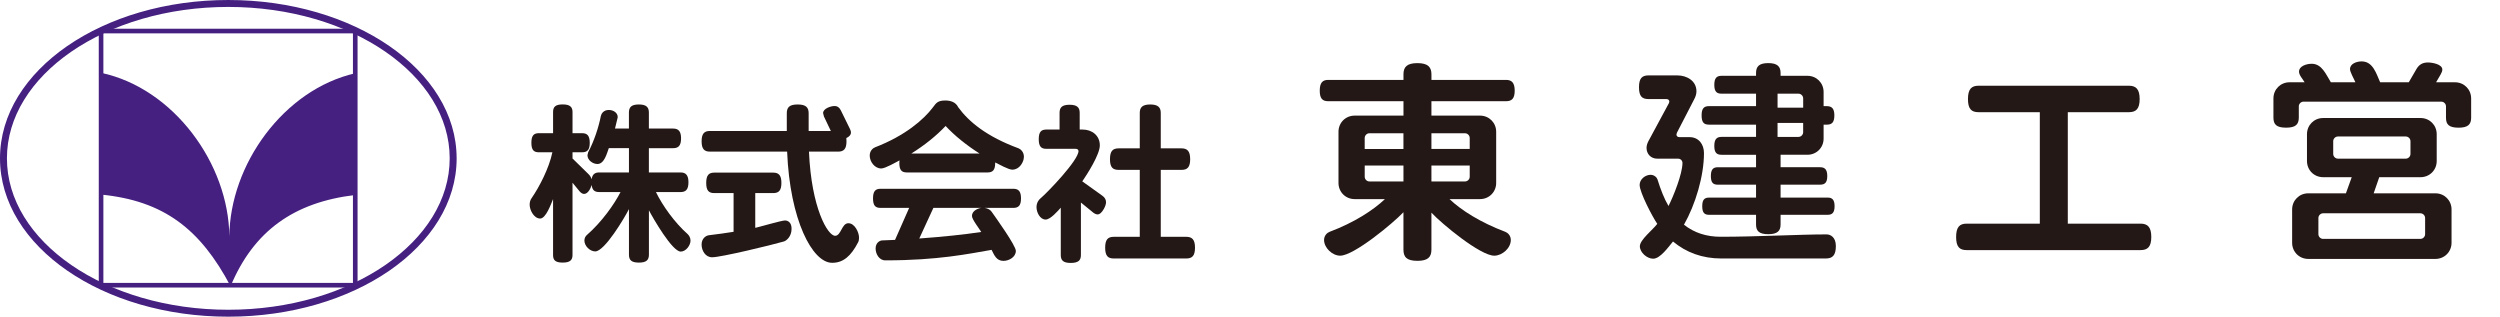 <?xml version="1.0" encoding="UTF-8"?>
<svg xmlns="http://www.w3.org/2000/svg" version="1.1" viewBox="0 0 211.063 26.737">
  <!-- Generator: Adobe Illustrator 28.6.0, SVG Export Plug-In . SVG Version: 1.2.0 Build 709)  -->
  <g>
    <g id="_レイヤー_2">
      <path d="M57.472,21.241c-.725,0-2.353-2.847-2.687-3.487v3.748c0,.451-.218.668-.843.668-.639,0-.842-.218-.842-.668v-3.85c-.349.697-2.049,3.574-2.847,3.574-.451,0-.915-.465-.915-.915,0-.218.103-.377.204-.465,1.293-1.133,2.325-2.616,2.847-3.632h-1.802c-.378,0-.582-.146-.639-.596-.073.276-.305.755-.639.755-.117,0-.247-.073-.364-.204l-.61-.741v6.102c0,.436-.218.639-.828.639-.624,0-.814-.204-.814-.639v-4.722c-.16.377-.596,1.642-1.089,1.642-.523,0-.887-.711-.887-1.162,0-.204.044-.392.16-.552.668-.973,1.481-2.542,1.758-3.879h-1.133c-.436,0-.639-.188-.639-.8s.204-.814.639-.814h1.192v-1.788c0-.422.188-.639.814-.639.611,0,.828.218.828.639v1.788h.8c.436,0,.654.204.654.814s-.218.8-.654.8h-.8v.523l1.365,1.337c.117.117.204.261.247.422.058-.422.276-.581.639-.581h2.513v-2.049h-1.701c-.16.436-.378,1.337-.959,1.337-.392,0-.843-.32-.843-.741l.058-.247c.507-.959.886-2.107,1.075-3.079.044-.188.232-.495.668-.495.364,0,.755.218.755.61l-.232.96h1.176v-1.351c0-.451.204-.683.842-.683.625,0,.843.233.843.683v1.351h2.049c.436,0,.668.218.668.828,0,.625-.233.828-.668.828h-2.049v2.049h2.673c.436,0,.668.218.668.828,0,.625-.232.828-.668.828h-2.077c.552,1.133,1.57,2.571,2.687,3.559.103.103.233.291.233.537,0,.406-.392.93-.828.93h.001Z" fill="#231815"/>
      <path d="M72.454,20.442c-.611,1.192-1.279,1.744-2.18,1.744h-.029c-1.656,0-3.559-3.604-3.792-9.386h-6.523c-.465,0-.697-.218-.697-.871s.232-.871.697-.871h6.495v-1.497c0-.493.218-.741.915-.741s.93.247.93.741v1.497h1.874l-.582-1.22-.073-.291c0-.377.639-.596.959-.596.261,0,.422.131.538.364l.77,1.569c.058.117.087.218.087.305,0,.174-.115.334-.392.465l.014.276c0,.654-.233.871-.713.871h-2.455c.204,4.766,1.584,7.105,2.208,7.105.509,0,.552-1.061,1.119-1.061.537,0,.901.77.901,1.221,0,.16-.029.305-.073.377h.003ZM66.191,20.383c-1.046.305-5.317,1.337-6.073,1.337-.566,0-.886-.566-.886-1.075,0-.523.377-.755.61-.784.741-.087,1.438-.188,2.091-.291v-3.269h-1.627c-.465,0-.683-.204-.683-.857s.218-.871.683-.871h4.968c.465,0,.697.218.697.871s-.232.857-.697.857h-1.511v2.935c.451-.101,2.222-.624,2.513-.624.232,0,.552.16.552.683v.028c0,.639-.422.988-.639,1.061h.001Z" fill="#231815"/>
      <path d="M86.344,13.671c-.232.509-.61.654-.886.654-.305,0-1.148-.465-1.439-.61v.044c0,.61-.218.8-.639.8h-6.814c-.436,0-.639-.188-.639-.8l.014-.218c-.305.16-1.206.683-1.54.683-.552,0-.974-.566-.974-1.091,0-.392.261-.624.451-.697,2.528-.974,4.111-2.339,4.895-3.386.261-.349.392-.566,1.032-.566.436,0,.886.131,1.089.566.901,1.234,2.412,2.484,5.099,3.472.174.073.451.305.451.713,0,.115-.029.276-.103.436h.003ZM85.544,17.551h-2.412c.291.044.493.188.582.32.349.493,2.049,2.862,2.049,3.311,0,.523-.582.843-1.046.843-.596,0-.77-.479-1.002-.93-1.948.334-4.533.886-8.95.886h-.028c-.509,0-.814-.537-.814-1.002,0-.493.364-.683.566-.683.363-.014.727-.028,1.075-.044l1.192-2.701h-2.412c-.436,0-.639-.188-.639-.8s.204-.814.639-.814h11.201c.436,0,.654.204.654.814s-.218.8-.654.8h-.003ZM79.834,10.635c-.8.842-1.758,1.612-2.891,2.325h5.753c-1.119-.713-2.107-1.511-2.862-2.325ZM82.057,18.233c0-.406.436-.624.784-.683h-4.039l-1.192,2.586c2.004-.146,3.806-.334,5.231-.552-.174-.291-.784-1.061-.784-1.351Z" fill="#231815"/>
      <path d="M93.202,17.623c-.188.334-.363.479-.537.479-.117,0-.247-.058-.377-.16l-1.032-.843v4.431c0,.45-.218.668-.857.668s-.843-.218-.843-.668v-3.996c-.246.276-.871,1.002-1.279,1.002-.479,0-.77-.611-.77-1.046,0-.349.174-.61.319-.727.639-.537,3.226-3.24,3.226-4.01,0-.117-.103-.188-.233-.188h-2.484c-.436,0-.639-.204-.639-.814s.204-.814.639-.814h1.119v-1.41c0-.451.204-.683.843-.683s.856.232.856.683v1.41h.247c.8,0,1.453.509,1.453,1.337,0,.77-1.061,2.427-1.481,3.037l1.685,1.206c.204.145.32.32.32.552,0,.146-.058.334-.174.552h-.001ZM100.148,21.823h-6.117c-.495,0-.727-.218-.727-.915,0-.683.232-.915.727-.915h2.194v-5.651h-1.788c-.495,0-.727-.218-.727-.901s.232-.915.727-.915h1.788v-2.992c0-.465.218-.713.886-.713.654,0,.886.247.886.713v2.992h1.758c.479,0,.725.233.725.915s-.246.901-.725.901h-1.758v5.651h2.15c.493,0,.741.233.741.915,0,.697-.246.915-.741.915h.001Z" fill="#231815"/>
      <path d="M127.152,8.544h-6.304v1.217h4.105c.764,0,1.362.6,1.362,1.362v4.324c0,.762-.6,1.362-1.362,1.362h-2.58c1,.944,2.598,1.962,4.706,2.76.199.073.472.309.472.691,0,.691-.727,1.326-1.399,1.326-1.18,0-4.451-2.707-5.304-3.633v3.124c0,.636-.309.944-1.182.944-.889,0-1.18-.309-1.18-.944v-3.161c-.853.909-4.179,3.67-5.341,3.67-.654,0-1.361-.654-1.361-1.326,0-.381.272-.618.472-.691,2.071-.78,3.669-1.816,4.668-2.76h-2.56c-.764,0-1.362-.6-1.362-1.362v-4.324c0-.764.6-1.362,1.362-1.362h4.124v-1.217h-6.359c-.472,0-.709-.218-.709-.889s.237-.909.709-.909h6.359v-.473c0-.618.291-.944,1.18-.944.873,0,1.182.327,1.182.944v.473h6.304c.472,0,.725.237.725.909s-.254.889-.725.889ZM118.486,11.25h-2.871c-.218,0-.4.182-.4.4v.927h3.27s0-1.326,0-1.326ZM118.486,13.976h-3.27v.944c0,.218.182.4.4.4h2.871s0-1.344,0-1.344ZM124.081,11.65c0-.218-.183-.4-.4-.4h-2.833v1.326h3.233s0-.927,0-.927ZM124.081,13.976h-3.233v1.344h2.833c.218,0,.4-.182.4-.4,0,0,0-.944,0-.944Z" fill="#231815"/>
      <path d="M154.14,21.823h-8.81c-1.617,0-2.979-.509-4.087-1.435-.364.436-1.073,1.453-1.672,1.453-.527,0-1.126-.527-1.126-1.053,0-.545,1.091-1.38,1.471-1.889-.4-.582-1.489-2.651-1.489-3.288,0-.472.472-.853.927-.853.327,0,.546.254.582.4.272.871.563,1.616.927,2.234.418-.818,1.18-2.724,1.18-3.633,0-.2-.163-.363-.363-.363h-1.762c-.563,0-.909-.418-.909-.909,0-.182.055-.364.145-.545l1.744-3.233.036-.128c0-.127-.091-.218-.254-.218h-1.508c-.545,0-.8-.236-.8-1,0-.745.255-.998.8-.998h2.434c.8,0,1.617.454,1.617,1.344,0,.254-.091.491-.2.691l-1.453,2.815-.036.145c0,.127.091.218.254.218h.853c.782,0,1.217.618,1.217,1.344,0,1.944-.727,4.36-1.689,6.049.873.691,1.907,1.018,3.106,1.018,3.017,0,6.721-.2,8.865-.2h.073c.327,0,.78.236.78.98,0,.8-.291,1.053-.853,1.053h0ZM154.304,18.136h-3.978v.818c0,.545-.273.818-1.037.818-.78,0-1.035-.273-1.035-.818v-.818h-3.961c-.4,0-.581-.182-.581-.727s.182-.727.581-.727h3.961v-1.091h-3.233c-.4,0-.581-.182-.581-.727s.182-.745.581-.745h3.233v-1.053h-2.924c-.4,0-.6-.182-.6-.745s.199-.764.6-.764h2.924v-1.035h-3.978c-.418,0-.618-.182-.618-.782,0-.582.2-.78.618-.78h3.978v-1.053h-2.924c-.4,0-.6-.182-.6-.745s.199-.762.6-.762h2.924v-.237c0-.545.254-.836,1.035-.836.764,0,1.037.291,1.037.836v.237h2.27c.764,0,1.362.6,1.362,1.362v1.199h.272c.418,0,.636.2.636.78,0,.6-.218.782-.636.782h-.272v1.18c0,.762-.6,1.362-1.362,1.362h-2.27v1.053h3.341c.4,0,.6.2.6.745s-.199.727-.6.727h-3.341v1.091h3.978c.381,0,.581.182.581.727s-.2.727-.581.727ZM152.233,8.308c0-.218-.182-.4-.4-.4h-1.762v1.18h2.163v-.78h-.001ZM152.233,10.379h-2.163v1.18h1.762c.219,0,.4-.182.4-.4v-.782h.001Z" fill="#231815"/>
      <path d="M180.713,21.115h-14.678c-.6,0-.889-.273-.889-1.108s.291-1.126.889-1.126h6.177v-9.41h-5.177c-.6,0-.889-.273-.889-1.108s.291-1.126.889-1.126h12.697c.6,0,.909.291.909,1.126s-.309,1.108-.909,1.108h-5.158v9.41h6.14c.6,0,.909.291.909,1.126s-.309,1.108-.909,1.108h0Z" fill="#231815"/>
      <path d="M207.556,10.779c-.8,0-1.053-.272-1.053-.836v-.962c0-.218-.182-.4-.4-.4h-11.626c-.218,0-.4.182-.4.4v.944c0,.582-.272.853-1.071.853-.818,0-1.071-.272-1.071-.853v-1.617c0-.762.6-1.362,1.361-1.362h1.271c-.145-.255-.472-.6-.472-.891,0-.491.655-.671,1.071-.671.873,0,1.217.927,1.617,1.562h2.071c-.109-.273-.454-.855-.454-1.108,0-.473.582-.654.982-.654.962,0,1.235,1.035,1.562,1.762h2.417l.655-1.126c.218-.364.507-.545.962-.545.363,0,1.216.145,1.216.6,0,.127-.054.254-.145.418l-.382.655h1.599c.762,0,1.361.6,1.361,1.362v1.635c0,.563-.272.836-1.071.836h-.001ZM205.612,21.86h-10.736c-.764,0-1.362-.6-1.362-1.362v-2.815c0-.762.6-1.362,1.362-1.362h3.178l.491-1.362h-2.416c-.764,0-1.362-.6-1.362-1.362v-2.271c0-.762.6-1.362,1.362-1.362h8.228c.764,0,1.362.6,1.362,1.362v2.271c0,.762-.6,1.362-1.362,1.362h-3.488l-.472,1.362h5.213c.764,0,1.362.6,1.362,1.362v2.815c0,.762-.6,1.362-1.362,1.362h.001ZM204.741,18.407c0-.218-.182-.4-.4-.4h-8.21c-.218,0-.4.182-.4.4v1.362c0,.218.183.4.4.4h8.21c.218,0,.4-.182.4-.4v-1.362ZM203.505,11.923c0-.218-.182-.4-.4-.4h-5.723c-.218,0-.4.182-.4.4v1.071c0,.218.182.4.4.4h5.723c.218,0,.4-.182.4-.4v-1.071Z" fill="#231815"/>
      <path d="M38.258,13.368h-.293c0,3.49-2.053,6.674-5.433,9.005-3.378,2.328-8.069,3.779-13.257,3.778-5.187,0-9.879-1.451-13.257-3.778C2.638,20.043.585,16.858.585,13.368S2.638,6.694,6.018,4.363C9.396,2.036,14.088.585,19.275.585s9.879,1.451,13.257,3.778c3.38,2.331,5.434,5.515,5.433,9.005h.586c0-3.732-2.197-7.085-5.687-9.487-3.493-2.404-8.292-3.881-13.589-3.881S9.179,1.477,5.686,3.881C2.197,6.283,0,9.637,0,13.368s2.197,7.085,5.687,9.487c3.493,2.405,8.292,3.881,13.589,3.881s10.096-1.477,13.589-3.881c3.49-2.402,5.686-5.755,5.687-9.487h-.294Z" fill="#452080"/>
      <path d="M29.99,16.462c-5.157.608-8.572,3.027-10.523,7.702-2.551-4.819-5.627-7.214-10.935-7.736V6.148c6.127,1.3,10.779,7.691,10.83,13.808.051-6.059,4.584-12.388,10.626-13.77,0,0,.002,10.276.002,10.276Z" fill="#452080"/>
      <polygon points="29.992 24.079 29.992 23.884 8.728 23.884 8.728 2.816 29.797 2.816 29.797 24.079 29.992 24.079 29.992 23.884 29.992 24.079 30.187 24.079 30.187 2.425 8.338 2.425 8.338 24.274 30.187 24.274 30.187 24.079 29.992 24.079" fill="#452080"/>
    </g>
  </g>
</svg>